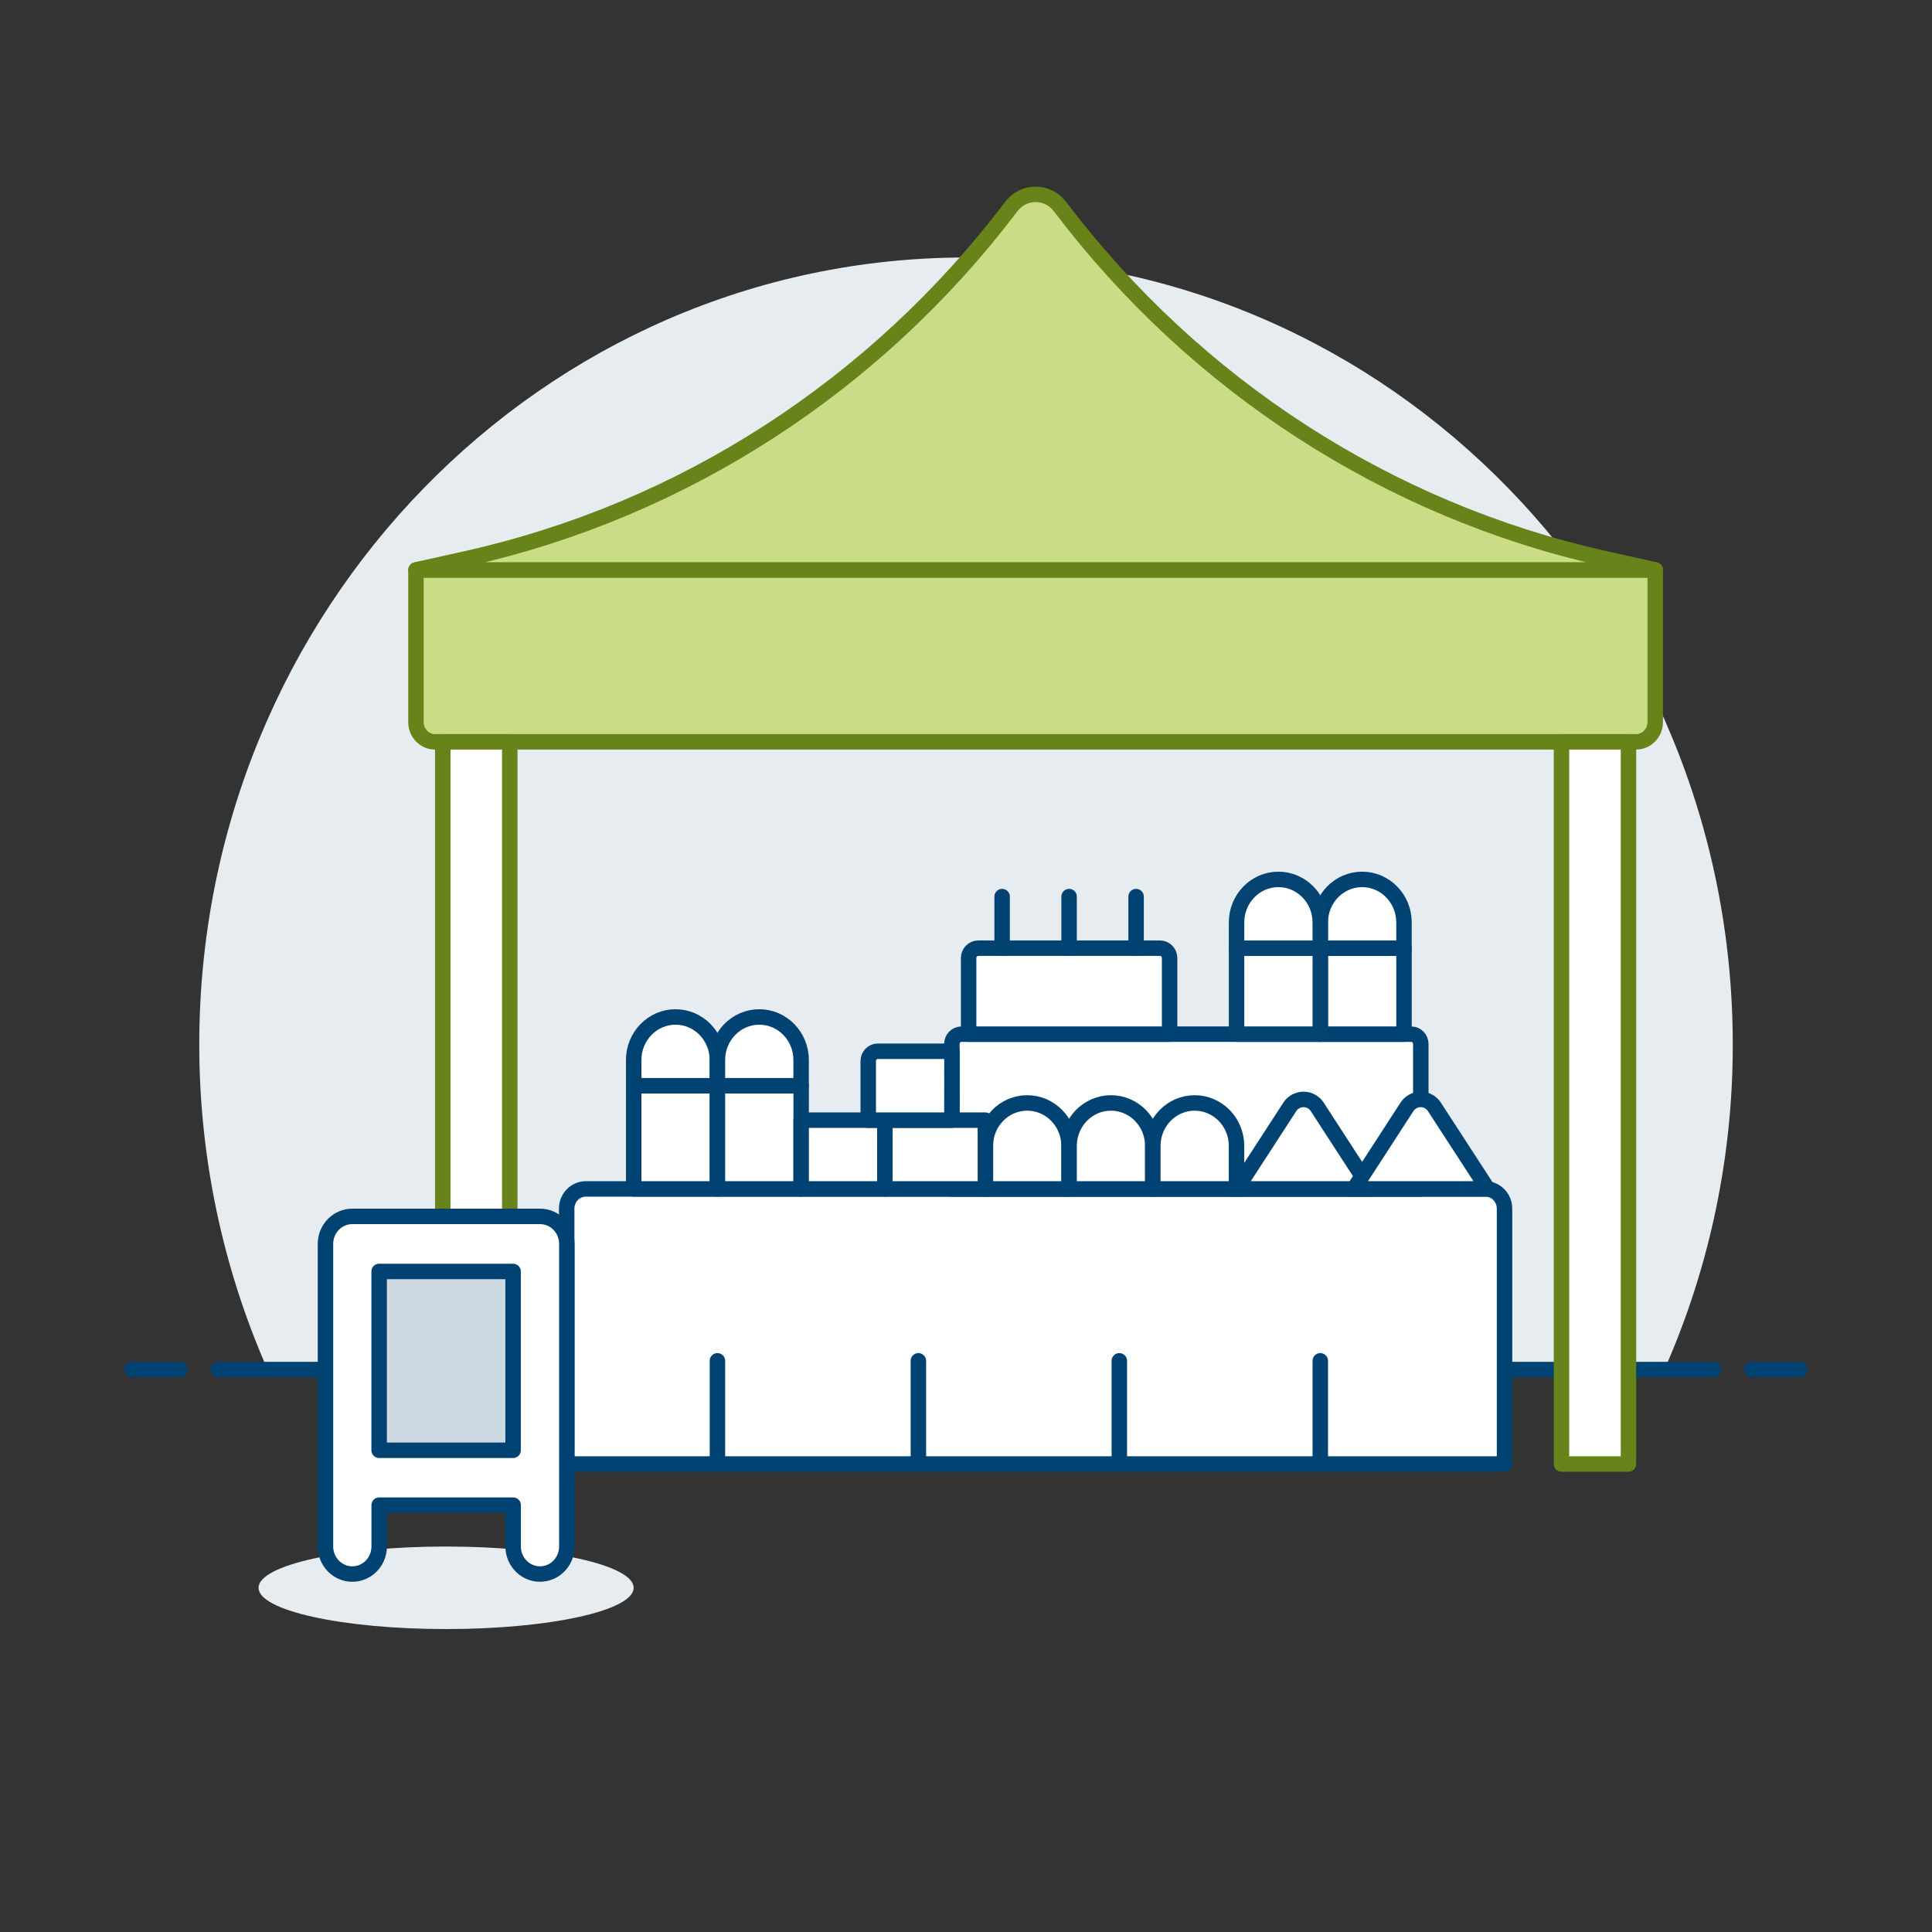 <?xml version="1.0" encoding="UTF-8"?>
<svg xmlns="http://www.w3.org/2000/svg" id="Market-Stall--Streamline-Ux" viewBox="0 0 500 500">
  <rect x="0" y="0" width="500" height="500" fill="#333333" stroke="none"/>
  <path d="M448.44,270.4c.01-112.52-88.82-203.74-198.41-203.76-109.59-.01-198.45,91.19-198.46,203.7,0,29,6.02,57.67,17.68,84.09h361.51c11.67-26.39,17.7-55.05,17.68-84.04Z" fill="#e7ecf1" stroke-width="0"></path>
  <path d="M56.52,354.44h386.95" fill="none" stroke="#004272" stroke-linecap="round" stroke-linejoin="round" stroke-width="4"></path>
  <path d="M34.2,354.44h12.4" fill="none" stroke="#004272" stroke-linecap="round" stroke-linejoin="round" stroke-width="4"></path>
  <path d="M453.4,354.44h12.4" fill="none" stroke="#004272" stroke-linecap="round" stroke-linejoin="round" stroke-width="4"></path>
  <path d="M423.41,191.99H112.61c-2.74,0-4.96-2.28-4.96-5.09h0v-39.4h320.72v39.4c0,2.81-2.22,5.09-4.96,5.09h0Z" fill="#cbdc86" stroke-width="0"></path>
  <path d="M423.41,191.99H112.61c-2.74,0-4.96-2.28-4.96-5.09h0v-39.4h320.72v39.4c0,2.81-2.22,5.09-4.96,5.09h0Z" fill="none" stroke="#688319" stroke-linecap="round" stroke-linejoin="round" stroke-width="4"></path>
  <path d="M114.59,191.99h17.34v186.89h-17.34v-186.89Z" fill="#fff" stroke-width="0"></path>
  <path d="M114.59,191.99h17.34v186.89h-17.34v-186.89Z" fill="none" stroke="#688319" stroke-linecap="round" stroke-linejoin="round" stroke-width="4"></path>
  <path d="M404.11,191.99h17.34v186.89h-17.34v-186.89Z" fill="#fff" stroke-width="0"></path>
  <path d="M404.11,191.99h17.34v186.89h-17.34v-186.89Z" fill="none" stroke="#688319" stroke-linecap="round" stroke-linejoin="round" stroke-width="4"></path>
  <path d="M389.37,378.88h-242.71v-66.1c0-2.81,2.22-5.09,4.96-5.09h232.79c2.74,0,4.96,2.28,4.96,5.09v66.1Z" fill="#fff" stroke-width="0"></path>
  <path d="M389.37,378.88h-242.71v-66.1c0-2.81,2.22-5.09,4.96-5.09h232.79c2.74,0,4.96,2.28,4.96,5.09v66.1Z" fill="none" stroke="#004272" stroke-linecap="round" stroke-linejoin="round" stroke-width="4"></path>
  <path d="M365.22,267.64h-116.39c-1.37,0-2.48,1.14-2.48,2.55v37.51h121.35v-37.51c0-1.41-1.11-2.55-2.48-2.55h0Z" fill="#fff" stroke="#004272" stroke-linecap="round" stroke-linejoin="round" stroke-width="4"></path>
  <path d="M164,280.99h21.67v26.7h-21.67v-26.7Z" fill="#fff" stroke="#004272" stroke-linecap="round" stroke-linejoin="round" stroke-width="4"></path>
  <path d="M185.67,280.99h-21.67v-6.67c0-6.14,4.85-11.13,10.83-11.13h0c5.98,0,10.83,4.99,10.83,11.13v6.67Z" fill="#fff" stroke="#004272" stroke-linecap="round" stroke-linejoin="round" stroke-width="4"></path>
  <path d="M185.67,280.99h21.67v26.7h-21.67v-26.7Z" fill="#fff" stroke="#004272" stroke-linecap="round" stroke-linejoin="round" stroke-width="4"></path>
  <path d="M207.34,280.99h-21.67v-6.67c0-6.14,4.85-11.13,10.83-11.13h0c5.98,0,10.83,4.99,10.83,11.13v6.67Z" fill="#fff" stroke="#004272" stroke-linecap="round" stroke-linejoin="round" stroke-width="4"></path>
  <path d="M341.69,245.39h21.67v22.25h-21.67v-22.25Z" fill="#fff" stroke="#004272" stroke-linecap="round" stroke-linejoin="round" stroke-width="4"></path>
  <path d="M363.36,245.39h-21.67v-6.68c0-6.14,4.85-11.12,10.83-11.12h0c5.98,0,10.83,4.98,10.83,11.12v6.68Z" fill="#fff" stroke="#004272" stroke-linecap="round" stroke-linejoin="round" stroke-width="4"></path>
  <path d="M320.02,245.39h21.67v22.25h-21.67v-22.25Z" fill="#fff" stroke="#054472" stroke-linecap="round" stroke-linejoin="round" stroke-width="4"></path>
  <path d="M341.69,245.39h-21.67v-6.68c0-6.14,4.85-11.12,10.83-11.12h0c5.98,0,10.83,4.98,10.83,11.12v6.68Z" fill="#fff" stroke="#054472" stroke-linecap="round" stroke-linejoin="round" stroke-width="4"></path>
  <path d="M276.68,307.69h-21.67v-11.13c0-6.14,4.85-11.12,10.83-11.12h0c5.98,0,10.83,4.98,10.83,11.12h0v11.13Z" fill="#fff" stroke="#004272" stroke-linecap="round" stroke-linejoin="round" stroke-width="4"></path>
  <path d="M298.35,307.69h-21.67v-11.13c0-6.14,4.85-11.12,10.83-11.12h0c5.98,0,10.83,4.98,10.83,11.12v11.13Z" fill="#fff" stroke="#004272" stroke-linecap="round" stroke-linejoin="round" stroke-width="4"></path>
  <path d="M320.02,307.69h-21.67v-11.13c0-6.14,4.85-11.12,10.83-11.12h0c5.98,0,10.83,4.98,10.83,11.12v11.13Z" fill="#fff" stroke="#004272" stroke-linecap="round" stroke-linejoin="round" stroke-width="4"></path>
  <path d="M207.34,289.89h21.67v17.8h-21.67v-17.8Z" fill="#fff" stroke="#004272" stroke-linecap="round" stroke-linejoin="round" stroke-width="4"></path>
  <path d="M229.01,289.89h26.01v17.8h-26.01v-17.8Z" fill="#fff" stroke="#004272" stroke-linecap="round" stroke-linejoin="round" stroke-width="4"></path>
  <path d="M246.34,289.89h-21.64v-15.28c0-1.41,1.11-2.55,2.48-2.55h19.19l-.02,17.83Z" fill="#fff" stroke="#004272" stroke-linecap="round" stroke-linejoin="round" stroke-width="4"></path>
  <path d="M320.02,307.69l13.76-21.2c1.32-2.03,3.99-2.57,5.96-1.22.47.32.87.73,1.18,1.22l13.75,21.2h-34.65Z" fill="#fff" stroke="#004272" stroke-linecap="round" stroke-linejoin="round" stroke-width="4"></path>
  <path d="M350.36,307.69l13.74-21.2c1.32-2.03,3.99-2.57,5.96-1.22.47.32.87.73,1.18,1.22l13.77,21.2h-34.66Z" fill="#fff" stroke="#004272" stroke-linecap="round" stroke-linejoin="round" stroke-width="4"></path>
  <path d="M300.2,245.39h-47.04c-1.37,0-2.48,1.14-2.48,2.55v19.7h52.01v-19.7c0-1.41-1.11-2.55-2.48-2.55h0Z" fill="#fff" stroke="#004272" stroke-linecap="round" stroke-linejoin="round" stroke-width="4"></path>
  <path d="M294.02,245.39v-13.35" fill="none" stroke="#004272" stroke-linecap="round" stroke-linejoin="round" stroke-width="4"></path>
  <path d="M259.35,245.39v-13.35" fill="none" stroke="#004272" stroke-linecap="round" stroke-linejoin="round" stroke-width="4"></path>
  <path d="M276.68,245.39v-13.35" fill="none" stroke="#004272" stroke-linecap="round" stroke-linejoin="round" stroke-width="4"></path>
  <path d="M185.67,378.88v-26.7" fill="none" stroke="#004272" stroke-linecap="round" stroke-linejoin="round" stroke-width="4"></path>
  <path d="M237.68,378.88v-26.7" fill="none" stroke="#004272" stroke-linecap="round" stroke-linejoin="round" stroke-width="4"></path>
  <path d="M289.68,378.88v-26.7" fill="none" stroke="#004272" stroke-linecap="round" stroke-linejoin="round" stroke-width="4"></path>
  <path d="M341.69,378.88v-26.7" fill="none" stroke="#004272" stroke-linecap="round" stroke-linejoin="round" stroke-width="4"></path>
  <path d="M274.31,53.46c-2.7-3.57-7.72-4.22-11.19-1.44-.52.42-.99.9-1.4,1.44-35.13,46.38-85.01,78.62-140.93,91.1l-13.13,2.93h320.72l-13.13-2.93c-55.92-12.48-105.8-44.72-140.93-91.1Z" fill="#cbdc86" stroke-width="0"></path>
  <path d="M274.31,53.46h0c-2.7-3.57-7.72-4.22-11.19-1.44-.52.42-.99.9-1.4,1.44h0c-35.13,46.38-85.01,78.62-140.93,91.1l-13.13,2.93h320.72l-13.13-2.93c-55.92-12.48-105.8-44.72-140.93-91.1Z" fill="none" stroke="#688319" stroke-linecap="round" stroke-linejoin="round" stroke-width="4"></path>
  <path d="M66.91,410.92c0,5.9,21.73,10.68,48.54,10.68s48.54-4.78,48.54-10.68-21.73-10.68-48.54-10.68-48.54,4.78-48.54,10.68Z" fill="#e7ecf1" stroke-width="0"></path>
  <path d="M139.72,314.8h-48.54c-3.84,0-6.95,3.19-6.95,7.13h0v78.3c0,3.94,3.11,7.13,6.95,7.13s6.95-3.19,6.95-7.13v-10.7h34.67v10.7c0,3.94,3.11,7.13,6.95,7.13s6.95-3.19,6.95-7.13v-78.31c0-3.94-3.12-7.13-6.96-7.12,0,0,0,0,0,0Z" fill="#fff" stroke="#004272" stroke-linecap="round" stroke-linejoin="round" stroke-width="4"></path>
  <path d="M98.12,329.05h34.67v46.28h-34.67v-46.28Z" fill="#ccd9e2" stroke="#004272" stroke-linecap="round" stroke-linejoin="round" stroke-width="4"></path>
</svg>
